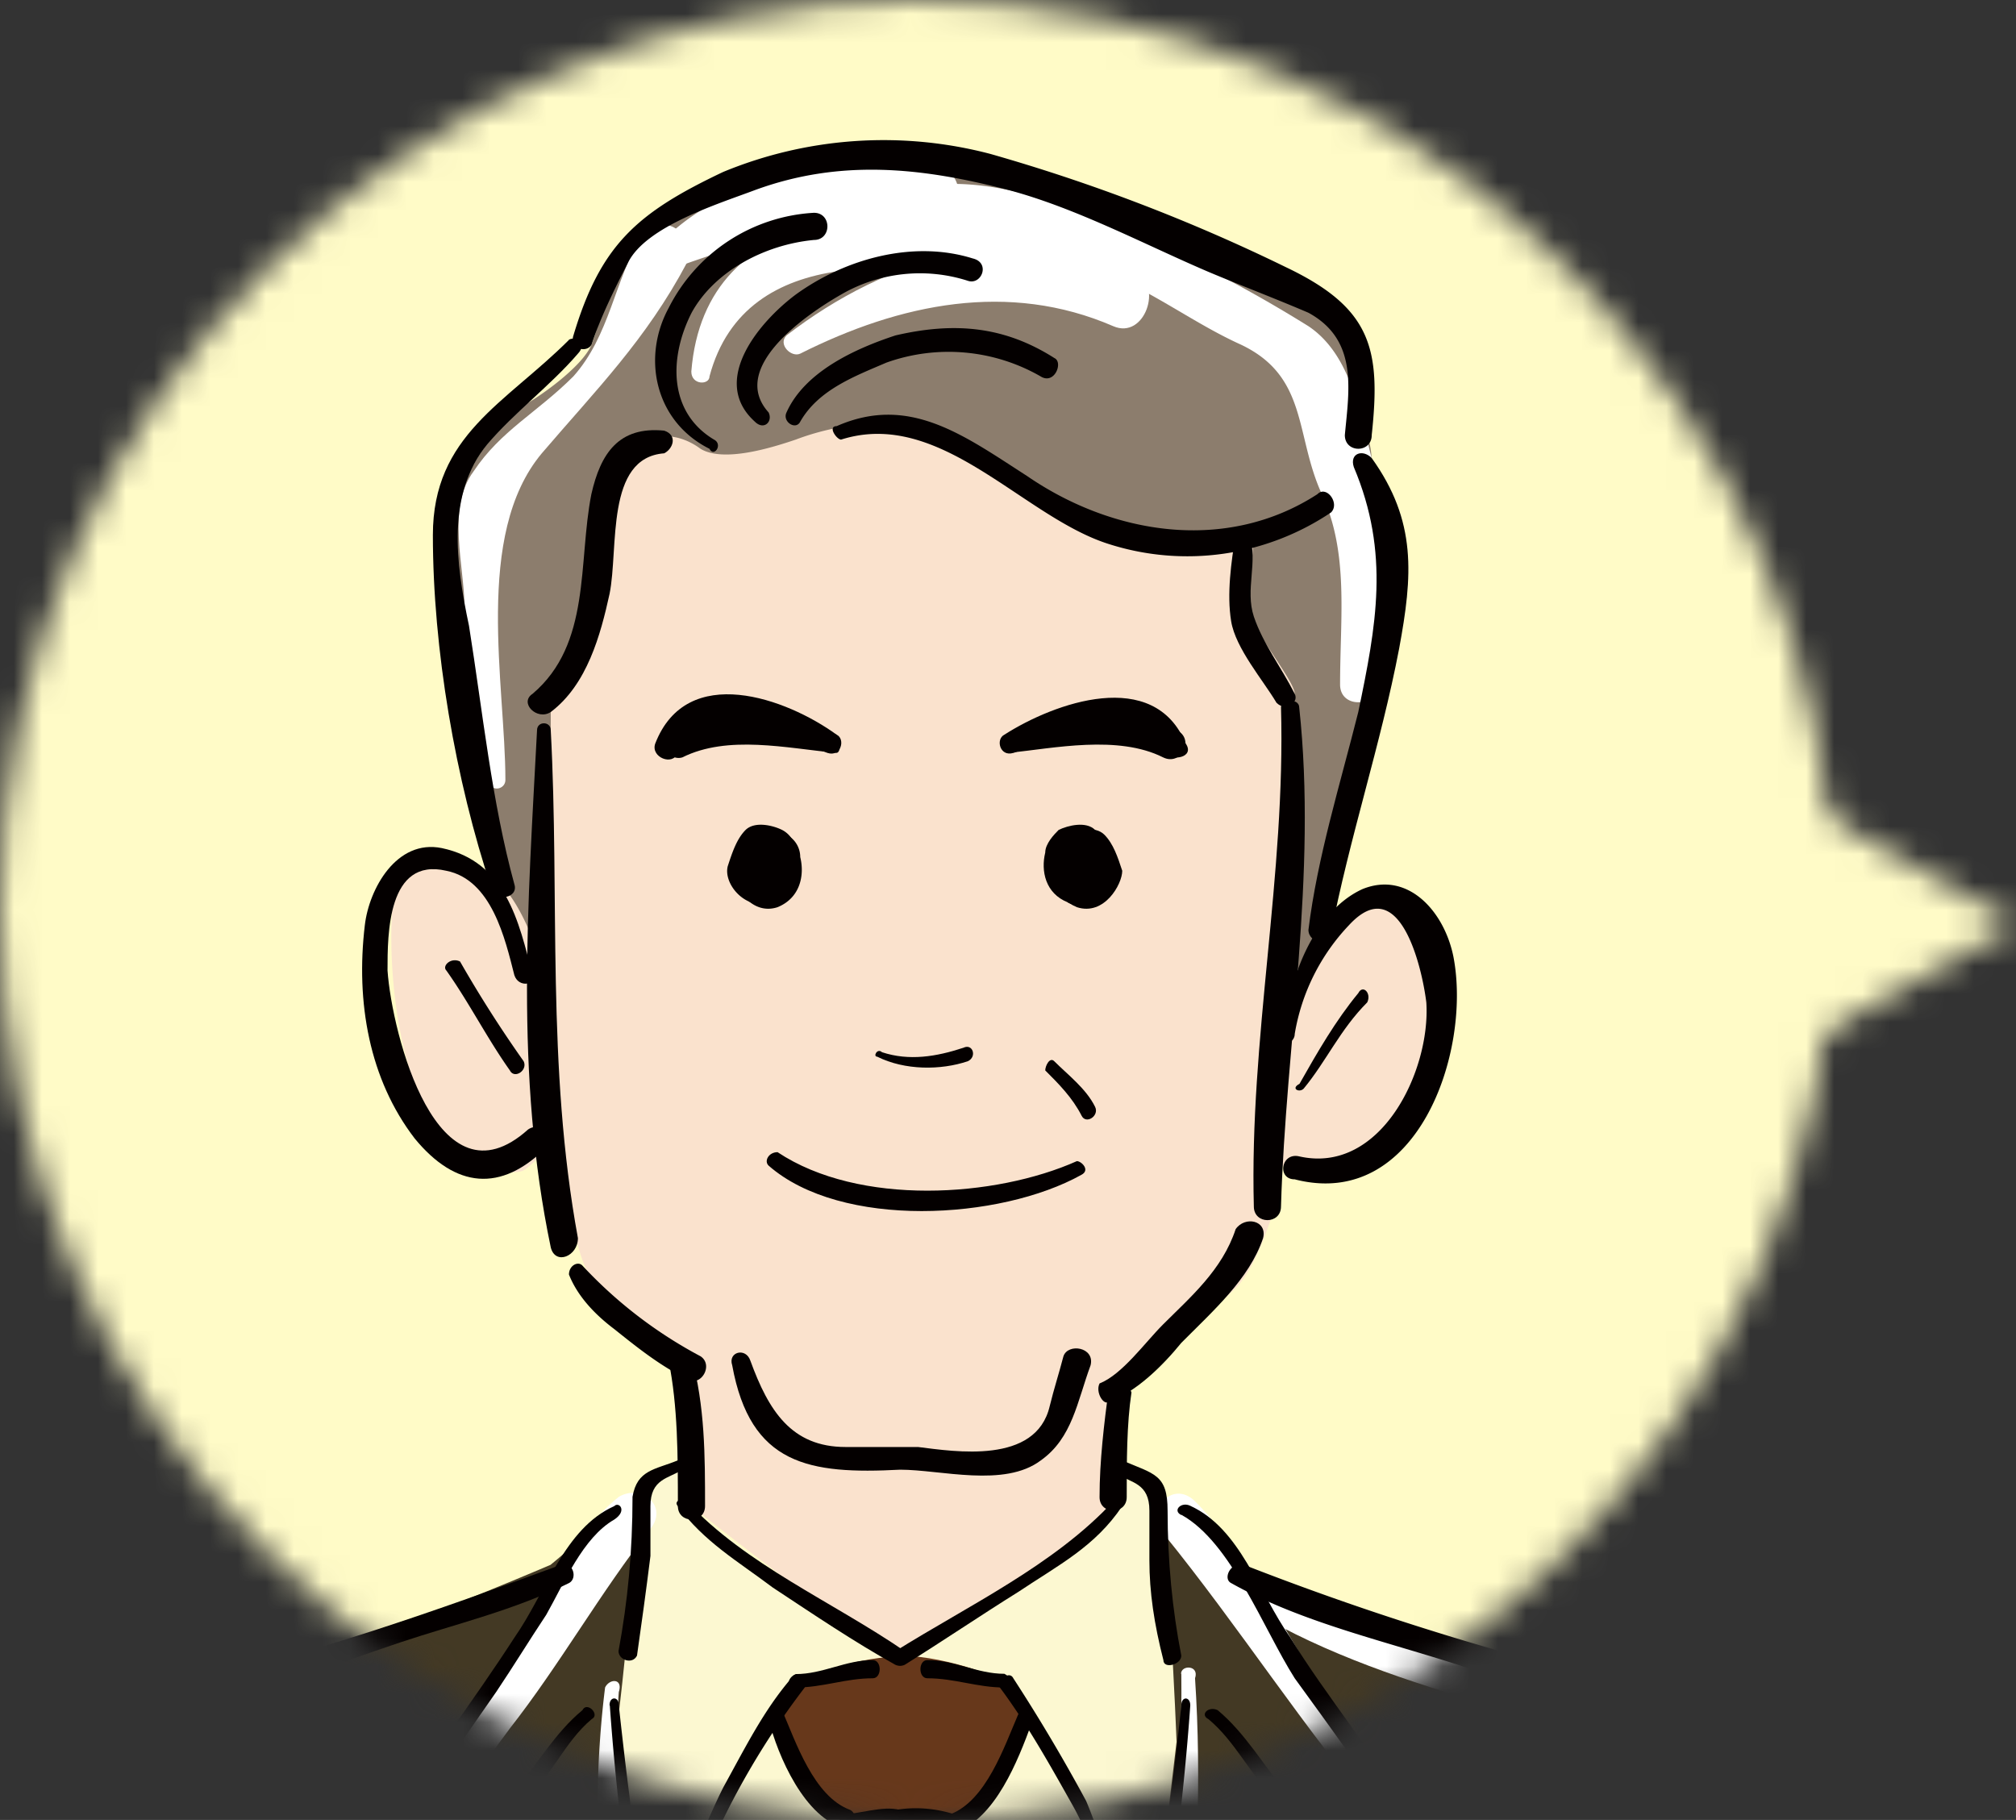 <svg xmlns="http://www.w3.org/2000/svg" width="72" height="65" fill="none" viewBox="0 0 72 65"><rect x="0" y="0" width="72" height="65" fill="#333333" stroke="none"/><mask id="a" width="72" height="65" x="0" y="0" mask-type="alpha" maskUnits="userSpaceOnUse"><path fill="#9FD9F6" d="M58.8 40.46V25.54L72 33z"/><path fill="#9FD9F6" d="M32.74 65c18.09 0 32.74-14.55 32.74-32.5S50.84 0 32.74 0C14.66 0 0 14.55 0 32.5S14.66 65 32.74 65"/></mask><g mask="url(#a)"><rect width="72" height="65" fill="#FFFBC7"/><path fill="#433924" d="M60.98 76.96c1.14-14.75-2.1-16.04-2.1-16.04S49.8 58 47.2 57.02l-2.6-.97s-1.29-1.3-1.77-1.62l-1.79-1.13s.65 6.16.82 7.94-.98 8.75-2.11 14.9a252 252 0 0 1-2.6 12.16l-10.2-.32s-3.08-11.83-3.73-15.72-.97-9.56-.8-10.7.32-5.83.48-8.26c0 0-.81.32-1.62 1.13s-1.62 1.46-1.62 1.46-2.27.97-4.38 1.78S5.74 60.6 5.25 60.6s-1.62 2.1-1.78 2.92c-1.62 8.59 1.78 36.46 2.1 36.78s.17 9.72.17 9.72c.48 6.97.48 15.08.48 18.96h52l.66-20.09s.64-13.77 2.1-31.92"/><path fill="#FCF8D1" d="M24.37 52.33v1.3s6.64 5.34 7.77 5.34c.98-.16 7.3-4.37 7.62-4.86s.32-1.3.32-1.3.65.16 1.14.65.8 8.75.8 8.75l-1.13 9.56-3.72 16.7-10.53-.33s-1.79-8.1-3.24-15.4c-.98-4.86-1.62-9.56-1.46-10.37.32-1.94.97-9.4.97-9.4z"/><path fill="#8C7D6D" d="M19.5 37.9a91 91 0 0 1-1.78-7.13c-.32-.97-1.94-9.72-1.62-11.99a7.8 7.8 0 0 1 2.43-4.21c.65-.32 2.27-1.46 2.6-2.27.32-.8.64-2.6 2.27-4.05 1.62-1.46 6.8-3.4 11.66-2.43s9.4 4.21 10.7 4.54c1.29.32 2.59 1.78 2.91 2.43s0 2.43.16 2.75c.16.49.16.81.16 1.14.17.32 1.3 2.1.98 4.86-.33 2.75-1.3 6-1.46 6.64-.16.81-1.14 4.54-1.14 4.86S46.73 35 46.73 35l-.81 1.94z"/><path fill="#fff" d="M63.58 61.73c-5.84-1.62-12-2.6-17.5-5.19-.81-.32-1.62.81-.81 1.3 2.59 1.45 5.67 2.43 8.58 3.24 3.08.8 6.32 2.43 9.56 2.59 1.14.16 1.3-1.62.17-1.94"/><path fill="#fff" d="M49.97 64.64c-.81-1.62-1.95-2.91-2.92-4.54-1.3-2.1-2.6-4.7-4.37-6.48-.81-.8-1.79.33-1.14 1.14 2.76 3.4 5.02 6.97 7.78 10.2.32.5.8 0 .65-.32"/><path fill="#fff" d="M42.19 59.78c.16 14.26-5.02 27.87-9.24 41.16-.32.81.98 1.3 1.3.65 2.92-6.16 4.7-13.13 6.16-19.77 1.62-7.13 2.75-14.58 2.27-21.88.16-.48-.5-.48-.5-.16"/><path fill="#67381B" d="M26.31 86.2c.33-4.06 1.62-10.05 2.27-13.13s1.94-7.94 1.94-7.94-.8-.33-.97-.65-2.1-2.43-1.78-3.24c.32-.97.97-1.3.97-1.3s1.78-.8 3.73-.8c1.94.15 3.56.97 3.56.97l.65.97s-.65 1.3-.8 1.94c-.33.65-1.63 1.95-1.63 1.95s.49 3.56 1.13 6.15c.65 2.6 2.76 13.3 2.76 13.94 0 .65 0 1.13-1.3 5.35-1.3 4.37-4.53 12.96-4.53 12.96l-3.73-10.05z"/><path fill="#FAE2CD" d="M19.67 24.94v10.7s-.65-3.08-1.95-4.22-3.56-1.78-3.72 1.14.48 6.48 1.78 7.94 2.6 1.46 2.92 1.3c.32-.17 1.3-1.3 1.3-.98s.48 3.73.96 4.54c.5.8 3.25 2.75 3.4 3.24.33.49.17 2.43.17 2.6l.16 2.59s6.48 5.18 7.45 5.18c.98 0 7.46-4.7 7.62-5.35s.16-3.56.32-3.89c.16-.32 3.4-3.07 4.05-3.72s1.14-2.11 1.3-2.6c.16-.48.32-1.78.32-1.78s1.62.49 2.92-.32a7.2 7.2 0 0 0 3.24-5.84c0-2.75-1.78-3.72-2.27-3.72-.48 0-1.3.32-1.46.48-.16.33-2.26 2.92-2.26 2.92s.32-9.88.32-10.37-1.78-2.6-1.62-3.08c0-.49.16-2.6.16-2.6s-.97.17-1.3.17c-.32 0-3.72.32-5.34-.97-1.62-1.3-3.24-2.76-5.19-3.08a9 9 0 0 0-4.53.48c-.97.33-2.6.81-3.4.33-.65-.49-1.79-.81-2.6.32-.64 1.14-.8 3.73-1.13 5.19-.16 1.46-1.62 3.4-1.62 3.4"/><path fill="#fff" d="M18.05 27.86c0-3.4-1.14-8.75 1.3-11.67 1.94-2.27 3.72-4.05 5.18-6.8.49-.98-.97-1.95-1.62-.98-.97 1.62-1.13 3.57-2.43 5.03-1.3 1.3-2.6 1.94-3.57 3.4-.97 1.3-.32 3.4-.32 4.86.16 2.1.49 4.05.81 6.16.16.48.65.32.65 0"/><path fill="#fff" d="M23.72 9.7c3.08-1.13 6.32-2.1 9.56-1.77 1.3.16 1.3-1.95 0-2.11-1.95-.16-3.73.16-5.67.65a8 8 0 0 0-4.38 2.59c0 .16.17.65.49.65"/><path fill="#fff" d="M33.28 7.6c1.78.65 3.72 1.14 5.67 1.95 1.94.64 3.56 1.94 5.35 2.75 2.43 1.14 1.94 3.24 2.91 5.35s.65 4.37.65 6.8c0 .81 1.13.81 1.3.17.48-1.95 1.3-4.7.32-6.65-.81-1.94-.81-5.02-2.75-6.32a49 49 0 0 0-6.49-3.4c-2.1-.97-4.86-1.94-7.12-1.62-.65-.16-.33.65.16.97"/><path fill="#fff" d="M25.34 13.44c1.3-4.87 7.29-4.06 11.02-3.25 1.3.17 1.78-1.62.48-1.94-4.7-1.13-11.66-1.13-12.15 5.02 0 .49.65.49.65.17"/><path fill="#fff" d="M28.58 12.63c3.56-1.79 7.45-2.6 11.18-.98 1.13.49 1.78-1.46.8-1.94-4.2-1.95-8.9-.49-12.47 2.27-.32.32.17.8.49.65"/><path fill="#040000" d="M27.77 32.4c.81-.33.97-1.14.81-1.79a.9.9 0 0 0-.49-.8c-.32-.17-.97-.33-1.3 0-.32.32-.48.8-.64 1.29 0 .48.65 1.62 1.62 1.3"/><path fill="#040000" d="M38.46 32.4c-.8-.33-.97-1.14-.8-1.79 0-.32.32-.65.48-.8.32-.17.97-.33 1.3 0 .32.32.48.8.64 1.29 0 .48-.64 1.62-1.62 1.3"/><path fill="#fff" d="M14.48 65.78c1.62-.98 2.76-2.76 3.73-4.05 1.78-2.27 3.24-4.87 5.02-7.13.65-.81-.32-1.62-1.13-1.14-1.62 1.3-2.6 3.57-3.73 5.35-1.3 1.94-2.43 4.86-4.37 6.32-.16.32.16.8.48.65"/><path fill="#fff" d="M21.61 60.27c-.97 7.78.81 16.04 2.43 23.66.65 2.91 1.79 5.83 2.76 8.58 1.13 3.08 1.94 6 3.24 8.92.16.48.97 0 .65-.33-1.3-2.75-2.11-5.83-3.08-8.75a87 87 0 0 1-2.27-8.75c-.65-3.08-1.3-6-1.78-9.07-.81-4.7-1.79-9.4-1.46-14.1.16-.49-.33-.49-.49-.16"/><path fill="#fff" d="M62.6 62.54c.81.64 1.62 1.13 2.6 1.62.64.32.48 2.43.8 3.08.5.8 1.79 1.45 1.63 2.59-.17.8 0 1.46.64 2.1.81.98 2.11-.32 1.62-1.13-.32-.49.17-1.3 0-1.78-.16-.49-.48-.81-.8-1.3-.33-.48-.82-.65-1.3-.97-.49-.65 0-1.78 0-2.27.16-2.27-3.4-3.24-5.02-2.75-.33.16-.5.48-.17.8"/><path fill="#040000" d="M24.2 53.79c.98 1.3 2.11 1.94 3.4 2.91 1.47.97 2.92 1.95 4.38 2.76.33.16.65-.33.33-.49-2.6-1.78-5.67-3.08-7.78-5.35-.16-.16-.49 0-.32.17"/><path fill="#040000" d="M24.2 52.16c-.8.33-1.45.33-1.61 1.3 0 1.95-.17 3.73-.5 5.51 0 .32.5.49.66.16.16-1.13.32-2.27.48-3.56v-1.78c0-.98.65-.98 1.14-1.3.32 0 .16-.49-.16-.33"/><path fill="#040000" d="M21.78 60.92c.48 6.8 1.78 13.6 3.24 20.25.97 4.21 1.94 8.27 3.07 12.48.98 3.4 1.95 6.97 3.73 9.88.16.33.65 0 .49-.32-1.79-2.92-2.76-6.48-3.73-9.72A156 156 0 0 1 25.5 81a168 168 0 0 1-3.4-20.1c0-.32-.33-.32-.33 0"/><path fill="#040000" d="M12.05 67.4c2.27-.81 4.38-2.11 6.65-2.92.32-.16.16-.49-.17-.49-2.26.81-4.2 2.27-6.48 3.08-.32.17-.16.49 0 .33"/><path fill="#040000" d="M18.7 64.32c.97-.81 1.45-2.1 2.43-2.92.32-.16-.17-.65-.33-.32-.97.8-1.62 1.94-2.43 2.91-.16.17.16.49.33.33"/><path fill="#040000" d="M21.94 53.79c-1.79.8-2.43 3.07-3.57 4.7-1.46 2.26-3.08 4.37-4.53 6.64-.17.32.32.65.48.32 1.14-1.78 2.27-3.4 3.4-5.02.65-.97 1.14-1.78 1.79-2.76.64-1.13 1.3-2.75 2.43-3.4.48-.32.16-.65 0-.48"/><path fill="#040000" d="M24.2 67.88c.65-.8.98-1.94 1.63-2.91a28 28 0 0 1 2.91-4.7c.16-.33-.32-.65-.48-.33-.98 1.14-1.62 2.43-2.43 3.9-.65 1.29-1.14 2.75-1.95 3.88-.16.16.16.49.33.16"/><path fill="#040000" d="M28.42 60.27c.97 0 1.78-.33 2.75-.33.33 0 .33-.65 0-.65-.97 0-1.78.5-2.75.5-.33.15-.33.48 0 .48"/><path fill="#040000" d="M27.45 61.4c.32 1.3 1.3 3.57 2.75 3.9.32.15.49-.5.16-.66-1.3-.48-1.94-2.43-2.43-3.56-.16-.16-.48.16-.48.32"/><path fill="#040000" d="M30.2 65.29c.65 0 1.3-.32 1.78-.16.33 0 .49-.49.16-.49-.64-.16-1.45.16-2.1.16-.16 0 0 .49.16.49"/><path fill="#040000" d="M39.76 53.62c-2.1 2.27-5.19 3.73-7.78 5.35-.32.16 0 .65.33.49 1.3-.81 2.75-1.79 4.05-2.6 1.45-.97 2.75-1.62 3.72-3.07.16-.17-.16-.33-.32-.17"/><path fill="#040000" d="M39.92 52.65c.49.32 1.13.32 1.13 1.3v1.78c0 1.13.17 2.27.5 3.56 0 .33.64.17.64-.16-.32-1.62-.49-3.4-.49-5.18 0-1.3-.48-1.3-1.62-1.79-.32-.16-.48.33-.16.5"/><path fill="#040000" d="M42.19 60.92A168 168 0 0 1 38.79 81c-.98 3.89-1.95 7.94-2.92 11.83-.97 3.56-1.94 7.3-3.89 10.37-.16.32.33.65.49.32 1.62-2.75 2.59-6.15 3.56-9.23 1.3-4.38 2.27-8.75 3.24-13.13 1.46-6.64 2.76-13.45 3.24-20.25 0-.33-.32-.33-.32 0"/><path fill="#040000" d="M52.23 67.07c-2.26-.8-4.2-2.27-6.48-3.08-.32-.16-.48.33-.16.49 2.27.81 4.21 2.27 6.64 3.08.17 0 .33-.32 0-.49"/><path fill="#040000" d="M45.92 64c-.81-.98-1.46-2.11-2.43-2.92-.33-.16-.65.16-.33.32.97.81 1.46 1.95 2.43 2.92.33.16.49-.16.33-.33"/><path fill="#040000" d="M42.19 54.1c1.78.98 2.92 4.06 4.05 5.84 1.3 1.79 2.6 3.57 3.73 5.35.16.32.64 0 .48-.32-1.3-2.27-3.08-4.38-4.37-6.49-1.14-1.62-1.78-3.88-3.57-4.7-.32-.16-.65.17-.32.33"/><path fill="#040000" d="M40.4 67.72c-.8-.97-1.13-2.27-1.61-3.4a62 62 0 0 0-2.6-4.38c-.16-.32-.64.16-.48.33.97 1.3 1.78 2.75 2.6 4.21.64 1.13.96 2.43 1.77 3.4.16.33.49 0 .33-.16"/><path fill="#040000" d="M35.87 59.78c-.97 0-1.78-.49-2.75-.49-.33 0-.33.65 0 .65.97 0 1.78.33 2.75.33.32 0 .32-.33 0-.49"/><path fill="#040000" d="M36.36 61.24c-.49 1.13-1.14 3.08-2.43 3.56-.33.17-.17.65.16.65 1.46-.48 2.27-2.59 2.75-3.89 0-.32-.32-.64-.48-.32"/><path fill="#040000" d="M34.09 64.8a4.5 4.5 0 0 0-2.1-.16c-.33 0-.17.65.15.49.65-.16 1.3.16 1.79.16.32 0 .48-.49.16-.49"/><path fill="#040000" d="M43.97 56.54c2.6 1.46 5.67 2.1 8.59 3.08 3.72 1.3 7.45 2.1 11.34 2.75.65.17.8-.8.32-.97a102 102 0 0 1-19.76-5.5c-.49-.17-.81.48-.49.64"/><path fill="#040000" d="M20 55.9c-4.38 1.61-8.92 3.23-13.45 4.2-.65.17-.33 1.14.32.98 2.6-.65 5.02-1.62 7.45-2.43 1.95-.65 4.05-1.14 6-2.11.32-.16.16-.81-.33-.65"/><path fill="#040000" d="M39.6 49.57c-.17 1.3-.33 2.6-.33 3.9 0 .64.97.64.97 0 0-1.3 0-2.6.17-3.74-.16-.48-.81-.48-.81-.16"/><path fill="#040000" d="M23.88 48.6c.33 1.62.33 3.4.33 5.19 0 .64.97.64.97 0 0-1.79 0-3.57-.49-5.35-.16-.49-.97-.33-.8.16"/><path fill="#040000" d="M19.18 26.08c-.32 6.15-.8 12.31.49 18.47.16.65.97.32.97-.33-1.13-6.15-.65-12.15-.97-18.14 0-.33-.49-.33-.49 0"/><path fill="#040000" d="M20.32 45.52c.32.81.97 1.46 1.62 1.95.8.64 1.62 1.3 2.59 1.78.49.32.97-.49.49-.81a16 16 0 0 1-4.22-3.24c-.16-.17-.48 0-.48.32"/><path fill="#040000" d="M26.15 48.76c.65 3.57 2.75 3.9 6 3.73 1.45 0 3.72.65 5.02-.33 1.13-.8 1.3-2.1 1.78-3.4.16-.65-.81-.8-.97-.32-.17.65-.33 1.13-.49 1.78-.49 2.1-3.4 1.62-4.7 1.46H30.2c-1.94 0-2.75-1.3-3.4-3.08-.16-.49-.81-.32-.65.16"/><path fill="#040000" d="M45.75 25.26c.17 6-1.13 11.83-.97 17.83 0 .65.97.65.97 0 .17-5.83 1.3-11.83.65-17.83 0-.32-.65-.32-.65 0"/><path fill="#040000" d="M39.6 50.06c.97-.33 1.94-1.3 2.59-2.1 1.13-1.14 2.43-2.28 2.92-3.74.16-.64-.65-.8-.98-.32-.48 1.46-1.62 2.43-2.59 3.4-.65.65-1.46 1.79-2.27 2.11-.16.32.16.81.33.65"/><path fill="#040000" d="M31.33 37.74c.98.49 2.27.49 3.24.16.33-.16.17-.64-.16-.48-.97.32-1.94.48-2.91.16-.17-.16-.33.16-.17.16"/><path fill="#040000" d="M37.33 38.23c.48.48.97.97 1.3 1.62.16.32.64 0 .48-.32-.32-.65-.97-1.14-1.46-1.63-.16-.16-.32.17-.32.33"/><path fill="#040000" d="M27.45 41.63c2.59 2.27 8.26 1.95 11.17.33.33-.17 0-.49-.16-.49-2.91 1.3-7.77 1.62-10.69-.32-.32 0-.49.32-.32.48"/><path fill="#040000" d="M19.02 34.83c-.49-1.95-.97-4.06-3.24-4.54-1.62-.33-2.6 1.46-2.75 2.75-.33 2.76.16 5.51 1.78 7.62 1.46 1.78 3.08 1.94 4.7.32.48-.32-.17-.97-.65-.64-3.24 2.91-4.86-3.4-5.02-5.68 0-1.3 0-4.05 2.1-3.56 1.62.32 2.1 2.43 2.43 3.73.16.48.81.32.65 0"/><path fill="#040000" d="M46.24 36.93a7.4 7.4 0 0 1 1.94-3.89c1.79-1.94 2.6 1.46 2.76 2.76.16 2.43-1.62 6.16-4.54 5.5-.65-.15-.8.82-.16.82 4.37 1.13 6.32-4.54 5.67-7.94-.32-1.62-1.62-3.08-3.24-2.43-1.78.8-2.75 3.4-2.75 5.18-.17.49.32.33.32 0"/><path fill="#040000" d="M20.32 12.14c-2.27 2.27-4.86 3.4-4.86 6.97 0 4.05.8 8.75 2.1 12.64.16.48.97.32.81-.17-.8-2.91-1.13-6.15-1.62-9.23-.48-2.27-.8-4.7.65-6.48.97-1.14 2.27-2.11 3.24-3.24.32-.33 0-.65-.32-.5"/><path fill="#040000" d="M21.13 12.3c.32-.97.8-1.94 1.3-2.92.64-1.3 3.23-2.1 4.53-2.59 3.08-1.13 6-.8 9.07 0 2.43.65 4.86 1.95 7.13 2.92 1.14.48 2.43.97 3.57 1.46 1.78.97 1.45 2.75 1.3 4.37 0 .65.96.65.96 0 .33-3.08 0-4.54-3.07-6A64 64 0 0 0 35.38 5.5a15 15 0 0 0-9.55.64c-3.08 1.46-4.38 2.6-5.35 5.84-.16.48.48.65.65.32"/><path fill="#040000" d="M48.35 16.68c1.3 3.08.8 5.67.16 8.75-.65 2.59-1.46 5.18-1.78 7.78 0 .48.8.64.8.16.65-3.4 1.79-6.8 2.44-10.21.48-2.6.64-4.54-.98-6.8-.32-.33-.8-.17-.64.32"/><path fill="#040000" d="M25.5 15.7c-1.62-.97-1.62-2.91-.8-4.53.8-1.46 2.58-2.43 4.37-2.6.64 0 .64-.97 0-.97a6.2 6.2 0 0 0-5.19 3.4c-.97 1.79-.48 4.06 1.46 5.03.16.32.49-.16.16-.33"/><path fill="#040000" d="M27.45 14.73c-1.46-1.62 1.45-3.56 2.59-4.21a5.6 5.6 0 0 1 4.53-.49c.49.16.81-.65.17-.8-2.11-.66-4.54 0-6.32 1.29-1.3.97-3.08 3.08-1.46 4.54.32.32.65 0 .49-.33"/><path fill="#040000" d="M28.58 15.06c.65-1.14 1.94-1.62 3.08-2.11a6.6 6.6 0 0 1 5.5.49c.5.32.82-.5.5-.65-1.79-1.14-3.57-1.3-5.68-.81-1.46.48-3.24 1.3-3.89 2.75-.16.33.33.65.49.33"/><path fill="#040000" d="M30.04 15.7c3.56-1.13 6.48 2.76 9.56 3.73a9.2 9.2 0 0 0 7.94-1.13c.32-.33-.17-.98-.49-.65-3.24 2.1-7.3 1.46-10.37-.65-2.27-1.46-4.21-2.92-6.8-1.78-.33 0 0 .48.16.48"/><path fill="#040000" d="M44.13 19.1c-.16.98-.32 2.11-.16 3.09.16.97 1.14 2.1 1.62 2.91.33.33.81 0 .65-.32-.49-.97-1.13-1.78-1.46-2.76-.32-.97.16-1.94-.16-2.91 0-.49-.49-.33-.49 0"/><path fill="#040000" d="M23.72 15.38c-1.62-.16-2.27.81-2.6 2.27-.48 2.43 0 5.35-2.1 7.13-.49.32.16.97.65.65 1.3-.98 1.78-2.76 2.1-4.22.33-1.62-.16-4.86 1.95-5.02.32-.16.49-.65 0-.81"/><path fill="#040000" d="M15.94 34.66c.81 1.14 1.46 2.43 2.27 3.57.16.32.65 0 .49-.33a44 44 0 0 1-2.27-3.56c-.33-.16-.65.16-.49.32"/><path fill="#040000" d="M46.56 38.88c.81-.98 1.3-2.11 2.27-3.08.16-.33-.16-.65-.32-.33-.81.98-1.46 2.11-2.1 3.24-.33.17 0 .33.15.17"/><path fill="#040000" d="M27.6 32.23c.82-.32.98-1.13.82-1.78a.9.9 0 0 0-.49-.81c-.32-.16-.97-.32-1.3 0-.32.32-.48.81-.64 1.3-.16.64.65 1.62 1.62 1.3"/><path fill="#040000" d="M38.14 32.23c-.81-.32-.97-1.13-.81-1.78 0-.32.32-.65.48-.81.33-.16.98-.32 1.3 0s.49.81.65 1.3c.16.64-.49 1.78-1.62 1.3"/><path fill="#040000" d="M36.03 26.89c1.62-.17 3.9-.65 5.51.16.65.32 1.14-.65.49-.97-1.79-.98-4.22-.65-6 .16-.32.16-.32.65 0 .65"/><path fill="#040000" d="M36.2 26.89c1.78-.65 3.88-1.95 5.34 0 .33.32 1.14.16.81-.33-1.13-2.75-4.7-1.46-6.48-.32-.32.16-.16.8.32.65"/><path fill="#040000" d="M29.88 26.24c-1.79-.65-4.38-.98-6-.16-.65.32 0 1.13.49.97 1.62-.81 3.72-.33 5.5-.16.17 0 .17-.5 0-.65"/><path fill="#040000" d="M29.88 26.24c-1.79-1.3-5.35-2.6-6.48.32-.17.49.64.81.8.33 1.46-1.95 3.57-.65 5.35 0 .49.16.65-.5.33-.65"/><path fill="#040000" d="M65.36 62.7c1.13.32 2.1 1.3 2.1 2.43 0 .48-.16.8-.16 1.3 0 .16.16.48.33.48 1.13.65 1.45 1.3 1.13 2.6-.16.48.65.64.81.16.16-.65.49-1.62 0-2.27-.49-.81-1.62-.98-1.3-1.79.33-1.78-.97-3.4-2.75-3.72-.49 0-.65.65-.16.8"/></g></svg>